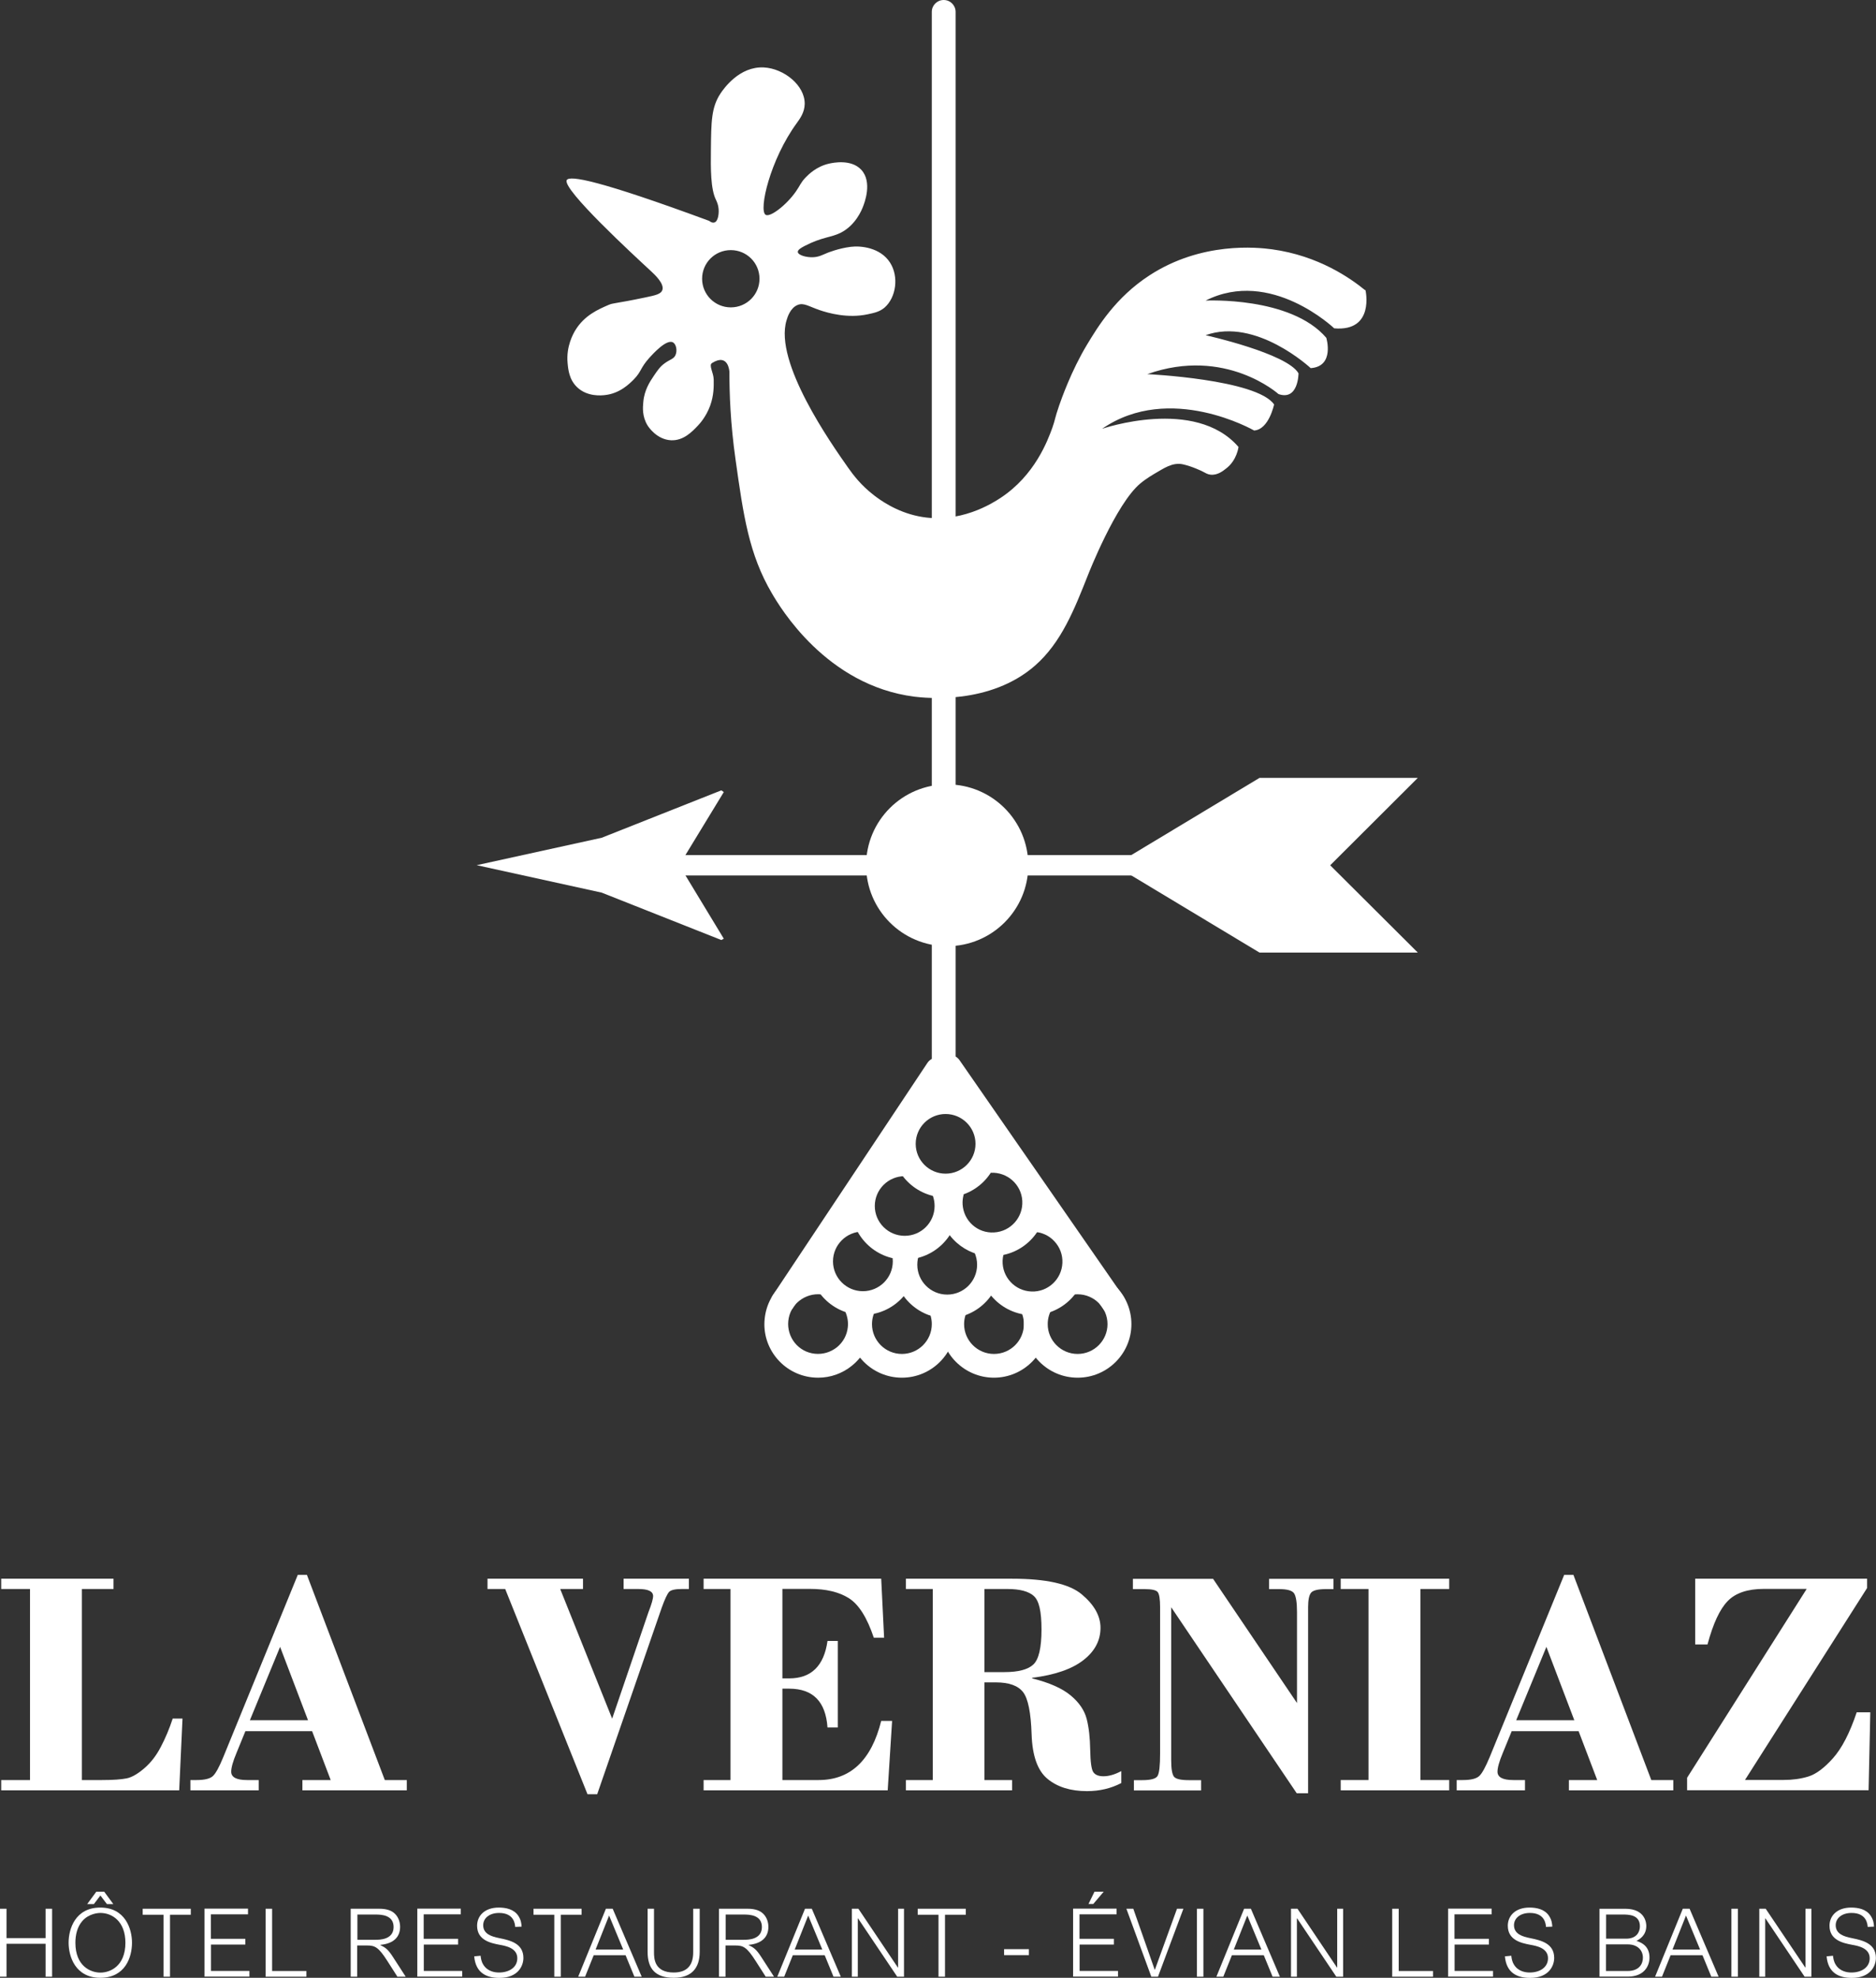 <svg width="167" height="176" viewBox="0 0 167 176" fill="none" xmlns="http://www.w3.org/2000/svg">
<rect x="0" y="0" width="167" height="176" fill="#333333" stroke="none"/>
<g clip-path="url(#clip0_15299_25746)">
<path d="M15.952 159.318H0.107V158.403H2.671V141.402H0.107V140.487H10.104V141.402H7.291V158.403H9.08C10.077 158.403 10.807 158.35 11.279 158.252C11.751 158.155 12.276 157.844 12.854 157.347C13.433 156.85 13.923 156.21 14.314 155.456C14.715 154.692 15.071 153.858 15.374 152.934H16.246L15.952 159.318Z" fill="white"/>
<path d="M27.792 154.053H21.845L21.053 155.989C20.733 156.752 20.581 157.311 20.581 157.658C20.581 158.155 21.053 158.403 21.988 158.403H23.029V159.318H16.949V158.403H17.501C18.222 158.403 18.712 158.279 18.961 158.039C19.21 157.8 19.522 157.232 19.887 156.335L26.51 140.141H27.32L34.255 158.403H36.213V159.318H26.919V158.403H29.439L27.783 154.053H27.792ZM22.246 153.077H27.418L24.934 146.551L22.246 153.077Z" fill="white"/>
<path d="M54.489 152.952L57.729 143.453C58.005 142.751 58.139 142.272 58.139 142.032C58.139 141.606 57.694 141.402 56.812 141.402H55.513V140.487H61.325V141.402H60.693C60.106 141.402 59.723 141.491 59.563 141.659C59.403 141.837 59.18 142.298 58.904 143.071L53.162 159.664H52.299L44.973 141.402H43.397V140.487H51.898V141.402H49.869L54.498 152.952H54.489Z" fill="white"/>
<path d="M69.648 141.402V149.357H70.254C72.212 149.357 73.352 148.247 73.663 146.027H74.58V153.725H73.663C73.503 151.425 72.373 150.271 70.254 150.271H69.648V158.403H72.871C75.711 158.403 77.571 156.645 78.444 153.139H79.414L79.022 159.318H62.634V158.403H65.028V141.402H62.634V140.487H78.444L78.702 145.734H77.785C77.188 143.959 76.459 142.787 75.577 142.227C74.696 141.668 73.539 141.393 72.105 141.393H69.648V141.402Z" fill="white"/>
<path d="M87.631 149.712V158.403H90.096V159.318H80.643V158.403H83.037V141.402H80.643V140.487H90.096C93.132 140.487 95.197 140.949 96.301 141.881C97.405 142.804 97.966 143.799 97.966 144.855C97.966 145.983 97.458 146.942 96.444 147.732C95.429 148.522 93.906 149.055 91.886 149.303V149.357C93.417 149.738 94.556 150.244 95.313 150.875C96.07 151.505 96.541 152.206 96.737 152.97C96.933 153.733 97.031 154.648 97.049 155.713C97.067 156.779 97.156 157.436 97.316 157.684C97.476 157.933 97.779 158.066 98.224 158.066C98.713 158.066 99.239 157.915 99.817 157.604V158.67C98.9 159.149 97.877 159.389 96.764 159.389C95.304 159.389 94.129 159.025 93.248 158.297C92.366 157.569 91.895 156.246 91.832 154.328C91.77 152.411 91.521 151.159 91.076 150.582C90.63 150.005 89.829 149.712 88.654 149.712H87.639H87.631ZM87.631 141.402V148.797H89.42C90.657 148.797 91.521 148.566 91.993 148.114C92.473 147.661 92.714 146.622 92.714 144.997C92.714 143.373 92.491 142.449 92.037 142.032C91.583 141.615 90.8 141.402 89.687 141.402H87.631Z" fill="white"/>
<path d="M107.98 140.487L115.458 151.549V143.453C115.458 142.6 115.369 142.05 115.2 141.792C115.03 141.535 114.585 141.411 113.864 141.411H112.974V140.496H118.707V141.411H118.048C117.336 141.411 116.891 141.517 116.713 141.73C116.535 141.943 116.446 142.378 116.446 143.026V159.575H115.431L104.259 143.026V156.628C104.259 157.391 104.339 157.871 104.499 158.093C104.66 158.306 105.096 158.412 105.826 158.412H106.921V159.327H100.939V158.412H101.686C102.443 158.412 102.906 158.288 103.048 158.03C103.2 157.773 103.271 157.107 103.271 156.024V143.026C103.271 142.316 103.2 141.863 103.066 141.686C102.933 141.499 102.532 141.411 101.873 141.411H100.85V140.496H107.98V140.487Z" fill="white"/>
<path d="M126.443 141.402V158.403H129.007V159.318H119.348V158.403H121.823V141.402H119.348V140.487H129.007V141.402H126.443Z" fill="white"/>
<path d="M140.517 154.053H134.57L133.778 155.989C133.458 156.752 133.306 157.311 133.306 157.658C133.306 158.155 133.778 158.403 134.713 158.403H135.754V159.318H129.674V158.403H130.226C130.947 158.403 131.437 158.279 131.686 158.039C131.944 157.8 132.247 157.232 132.621 156.335L139.244 140.141H140.063L146.997 158.403H148.956V159.318H139.662V158.403H142.182L140.526 154.053H140.517ZM134.971 153.077H140.143L137.659 146.551L134.971 153.077Z" fill="white"/>
<path d="M150.896 140.487H166.208V141.313L155.338 158.394H158.792C159.567 158.394 160.288 158.297 160.964 158.093C161.641 157.888 162.38 157.347 163.172 156.459C163.964 155.571 164.667 154.213 165.282 152.375H166.492L166.341 159.309H150.184V158.199L160.831 141.393H157.012C155.57 141.393 154.493 141.757 153.798 142.476C153.095 143.195 152.499 144.482 152 146.338H150.905V140.487H150.896Z" fill="white"/>
<path d="M84.176 106.555C81.541 106.555 79.396 104.416 79.396 101.788C79.396 99.16 81.541 97.02 84.176 97.02C86.811 97.02 88.957 99.16 88.957 101.788C88.957 104.416 86.811 106.555 84.176 106.555ZM84.176 99.133C82.707 99.133 81.515 100.323 81.515 101.788C81.515 103.252 82.707 104.442 84.176 104.442C85.645 104.442 86.838 103.252 86.838 101.788C86.838 100.323 85.645 99.133 84.176 99.133Z" fill="white"/>
<path d="M88.343 111.794C87.168 111.794 86.046 111.367 85.165 110.586C84.212 109.743 83.651 108.571 83.58 107.301C83.554 106.769 83.607 106.236 83.758 105.721L85.788 106.298C85.708 106.582 85.672 106.875 85.69 107.177C85.735 107.887 86.046 108.535 86.571 109.006C87.097 109.476 87.782 109.716 88.494 109.672C89.963 109.592 91.085 108.331 91.004 106.866C90.924 105.401 89.66 104.283 88.192 104.363L88.076 102.258C90.702 102.108 92.963 104.123 93.114 106.742C93.266 109.361 91.245 111.616 88.619 111.767C88.53 111.767 88.432 111.767 88.343 111.767V111.794Z" fill="white"/>
<path d="M80.536 112.086C77.901 112.086 75.755 109.947 75.755 107.319C75.755 104.691 77.901 102.551 80.536 102.551V104.664C79.067 104.664 77.874 105.854 77.874 107.319C77.874 108.784 79.067 109.973 80.536 109.973C82.004 109.973 83.197 108.784 83.197 107.319C83.197 106.742 83.019 106.191 82.672 105.739L84.372 104.478C84.987 105.303 85.316 106.289 85.316 107.319C85.316 109.947 83.171 112.086 80.536 112.086Z" fill="white"/>
<path d="M76.814 117.014C74.18 117.014 72.034 114.874 72.034 112.246C72.034 109.618 74.18 107.479 76.814 107.479V109.592C75.346 109.592 74.153 110.781 74.153 112.246C74.153 113.711 75.346 114.901 76.814 114.901C78.283 114.901 79.476 113.711 79.476 112.246C79.476 111.891 79.405 111.536 79.271 111.216L81.221 110.391C81.47 110.976 81.595 111.607 81.595 112.246C81.595 114.874 79.45 117.014 76.814 117.014Z" fill="white"/>
<path d="M72.827 122.598C72.657 122.598 72.488 122.589 72.319 122.571C69.702 122.296 67.788 119.943 68.073 117.333C68.207 116.064 68.83 114.927 69.818 114.128C70.806 113.329 72.052 112.956 73.325 113.089L73.103 115.185C72.399 115.114 71.705 115.318 71.144 115.762C70.583 116.206 70.245 116.845 70.174 117.546C70.103 118.248 70.307 118.94 70.752 119.499C71.198 120.05 71.838 120.396 72.542 120.467C73.254 120.538 73.939 120.334 74.5 119.89C75.052 119.446 75.399 118.807 75.471 118.106C75.524 117.644 75.444 117.173 75.257 116.747L77.189 115.886C77.527 116.65 77.669 117.493 77.58 118.328C77.447 119.597 76.824 120.734 75.835 121.533C74.981 122.225 73.93 122.598 72.835 122.598H72.827Z" fill="white"/>
<path d="M80.286 122.598C77.651 122.598 75.506 120.458 75.506 117.83C75.506 116.872 75.791 115.957 76.325 115.167L78.079 116.348C77.785 116.783 77.624 117.298 77.624 117.83C77.624 119.295 78.817 120.485 80.286 120.485C81.755 120.485 82.948 119.295 82.948 117.83C82.948 117.351 82.823 116.889 82.583 116.481L84.408 115.407C84.844 116.135 85.067 116.978 85.067 117.83C85.067 120.458 82.921 122.598 80.286 122.598Z" fill="white"/>
<path d="M88.485 122.598C85.85 122.598 83.705 120.459 83.705 117.831C83.705 116.996 83.927 116.171 84.346 115.451L86.179 116.508C85.948 116.907 85.823 117.369 85.823 117.831C85.823 119.296 87.016 120.485 88.485 120.485C89.954 120.485 91.147 119.296 91.147 117.831C91.147 117.28 90.978 116.748 90.657 116.304L92.384 115.087C92.954 115.895 93.256 116.845 93.256 117.831C93.256 120.459 91.111 122.598 88.476 122.598H88.485Z" fill="white"/>
<path d="M95.927 122.598C93.292 122.598 91.147 120.458 91.147 117.831C91.147 116.872 91.432 115.957 91.966 115.167L93.72 116.348C93.426 116.783 93.266 117.298 93.266 117.831C93.266 119.295 94.459 120.485 95.927 120.485C97.396 120.485 98.589 119.295 98.589 117.831C98.589 116.366 97.396 115.176 95.927 115.176C95.66 115.176 95.393 115.211 95.144 115.291L94.521 113.276C94.975 113.134 95.456 113.063 95.936 113.063C98.571 113.063 100.717 115.203 100.717 117.831C100.717 120.458 98.571 122.598 95.936 122.598H95.927Z" fill="white"/>
<path d="M84.319 117.316C81.684 117.316 79.539 115.176 79.539 112.548C79.539 111.909 79.663 111.278 79.912 110.692L81.862 111.518C81.719 111.847 81.657 112.193 81.657 112.548C81.657 114.013 82.85 115.203 84.319 115.203C85.788 115.203 86.981 114.013 86.981 112.548C86.981 112.166 86.9 111.802 86.749 111.456L88.681 110.586C88.957 111.207 89.099 111.864 89.099 112.548C89.099 115.176 86.954 117.316 84.319 117.316Z" fill="white"/>
<path d="M91.921 117.032C91.859 117.032 91.806 117.032 91.743 117.032C89.108 116.934 87.052 114.723 87.141 112.095C87.168 111.447 87.319 110.835 87.586 110.258L89.5 111.154C89.349 111.474 89.269 111.82 89.251 112.175C89.197 113.64 90.346 114.874 91.814 114.928C93.283 114.99 94.521 113.836 94.574 112.371C94.601 111.66 94.352 110.986 93.862 110.462C93.381 109.938 92.722 109.645 92.01 109.618C91.814 109.618 91.627 109.618 91.441 109.654L91.067 107.576C91.405 107.514 91.752 107.488 92.09 107.505C93.363 107.55 94.547 108.091 95.411 109.024C96.283 109.956 96.728 111.172 96.684 112.442C96.586 115.007 94.467 117.032 91.912 117.032H91.921Z" fill="white"/>
<path d="M84.319 84.2C88.306 84.2 91.538 80.977 91.538 77C91.538 73.023 88.306 69.8 84.319 69.8C80.332 69.8 77.1 73.023 77.1 77C77.1 80.977 80.332 84.2 84.319 84.2Z" fill="white"/>
<path d="M102.328 77.905H57.213C56.714 77.905 56.305 77.497 56.305 77C56.305 76.503 56.714 76.094 57.213 76.094H102.328C102.826 76.094 103.236 76.503 103.236 77C103.236 77.497 102.826 77.905 102.328 77.905Z" fill="white"/>
<path d="M60.462 77L64.432 70.483L64.21 70.332L53.563 74.55C49.851 75.366 46.139 76.174 42.435 76.991C46.148 77.808 49.86 78.616 53.563 79.433L64.21 83.65L64.432 83.534L60.462 76.982V77Z" fill="white"/>
<path d="M100.538 76.192L112.119 69.223H126.211L118.413 77L126.211 84.768H112.119L100.538 77.799V76.192Z" fill="white"/>
<path d="M121.502 25.808C120.238 24.779 117.39 22.754 113.233 22.186C111.933 22.009 106.966 21.485 102.328 24.503C99.292 26.474 97.708 29.111 96.764 30.674C95.358 33 94.458 35.592 94.289 36.072C93.871 37.288 93.951 37.297 93.675 38.078C93.266 39.188 92.135 42.304 89.037 44.328C88.423 44.728 85.423 46.69 81.773 45.944C79.752 45.536 78.319 44.47 77.83 44.097C76.619 43.174 75.916 42.206 75.506 41.629C74.02 39.516 68.892 32.254 70.014 28.516C70.103 28.215 70.352 27.389 71.02 27.131C71.554 26.927 71.954 27.247 72.951 27.593C73.779 27.877 75.471 28.339 77.207 27.975C77.838 27.842 78.31 27.744 78.755 27.362C79.761 26.474 80.046 24.619 79.218 23.349C78.364 22.035 76.637 21.849 75.738 21.964C74.634 22.098 73.646 22.506 73.646 22.506C73.192 22.692 72.907 22.861 72.408 22.888C71.767 22.923 71.046 22.701 71.02 22.426C71.002 22.239 71.305 22.053 71.634 21.884C73.156 21.094 73.948 21.148 74.803 20.73C76.174 20.055 76.717 18.662 76.815 18.413C76.948 18.076 77.687 16.194 76.663 15.101C75.755 14.134 74.126 14.489 73.806 14.56C72.684 14.809 71.972 15.528 71.714 15.794C71.269 16.256 71.216 16.522 70.859 17.028C70.031 18.227 68.554 19.372 68.153 19.114C67.521 18.706 68.554 14.196 70.939 10.938C71.207 10.565 71.625 10.005 71.634 9.242C71.652 7.591 69.782 6.099 68.002 6.001C65.83 5.886 64.432 7.875 64.138 8.319C63.319 9.562 63.311 10.813 63.284 13.335C63.266 14.968 63.248 16.833 63.747 17.809C63.773 17.863 63.987 18.271 63.978 18.812C63.978 18.955 63.952 19.683 63.595 19.798C63.373 19.869 63.133 19.656 63.133 19.656C53.385 16.06 50.67 15.563 50.447 16.034C50.065 16.859 56.394 22.692 57.952 24.131C58.263 24.424 59.171 25.249 58.958 25.826C58.824 26.172 58.352 26.279 57.462 26.465C54.667 27.051 54.64 26.936 54.159 27.14C53.26 27.531 52.032 28.055 51.222 29.378C51.035 29.688 50.385 30.816 50.527 32.307C50.581 32.902 50.67 33.79 51.382 34.465C52.29 35.326 53.554 35.193 53.857 35.157C55.183 35.015 56.047 34.136 56.412 33.772C57.124 33.044 56.964 32.787 57.8 31.846C58.085 31.535 59.305 30.168 59.892 30.461C60.204 30.612 60.311 31.224 60.124 31.615C59.964 31.952 59.652 31.979 59.198 32.307C58.753 32.618 58.53 32.964 58.192 33.462C57.863 33.95 57.355 34.704 57.266 35.779C57.222 36.249 57.151 37.057 57.649 37.865C57.72 37.98 58.459 39.117 59.741 39.179C60.836 39.223 61.601 38.433 62.136 37.865C62.278 37.714 62.857 37.093 63.222 36.089C63.551 35.175 63.542 34.385 63.533 33.772C63.524 33.169 63.07 32.503 63.382 32.307C64.851 31.384 64.931 33.08 64.931 33.08C64.931 34.989 65.02 37.679 65.474 40.866C66.177 45.882 66.667 49.327 68.723 52.816C69.417 53.997 73.539 61.001 81.408 61.996C82.352 62.111 88.138 62.75 92.153 59.217C94.485 57.166 95.642 54.227 96.871 51.12C96.871 51.12 99.337 44.825 101.509 43.023C102.061 42.562 102.746 42.171 102.746 42.171C103.574 41.7 104.357 41.114 105.301 41.319C106.138 41.505 107.001 41.931 107.001 41.931C107.348 42.109 107.491 42.215 107.776 42.242C108.399 42.304 108.897 41.887 109.138 41.7C110.117 40.964 110.25 39.774 110.25 39.774C106.387 35.299 98.108 38.158 98.108 38.158C104.144 33.994 111.639 38.309 111.639 38.309C112.957 38.229 113.419 35.992 113.419 35.992C111.871 33.754 102.132 33.293 102.132 33.293C109.093 30.825 113.811 35.068 113.811 35.068C115.592 35.681 115.592 33.222 115.592 33.222C114.586 31.446 107.322 29.83 107.322 29.83C111.808 28.215 116.678 32.76 116.678 32.76C118.841 32.609 118.066 30.061 118.066 30.061C114.897 26.359 107.322 26.75 107.322 26.75C113.117 23.82 118.77 29.218 118.77 29.218C122.402 29.528 121.556 25.826 121.556 25.826L121.502 25.808ZM65.055 27.353C63.649 27.353 62.501 26.217 62.501 24.805C62.501 23.394 63.64 22.257 65.055 22.257C66.471 22.257 67.61 23.394 67.61 24.805C67.61 26.217 66.471 27.353 65.055 27.353Z" fill="white"/>
<path d="M84.008 99.133C83.42 99.133 82.948 98.663 82.948 98.077V1.056C82.948 0.471 83.42 0 84.008 0C84.595 0 85.067 0.471 85.067 1.056V98.077C85.067 98.663 84.595 99.133 84.008 99.133Z" fill="white"/>
<path d="M99.132 117.014C98.794 117.014 98.464 116.854 98.26 116.561L83.678 95.538C83.349 95.058 83.465 94.401 83.945 94.073C84.426 93.744 85.085 93.86 85.414 94.339L99.996 115.363C100.325 115.842 100.209 116.499 99.728 116.827C99.541 116.952 99.337 117.014 99.132 117.014Z" fill="white"/>
<path d="M69.693 116.881C69.488 116.881 69.293 116.827 69.106 116.703C68.616 116.383 68.482 115.726 68.812 115.238L82.556 94.588C82.877 94.099 83.535 93.966 84.025 94.295C84.515 94.614 84.648 95.271 84.319 95.76L70.574 116.41C70.37 116.712 70.031 116.881 69.693 116.881Z" fill="white"/>
<path d="M4.059 172.467V169.856H4.638V175.902H4.059V172.973H0.579V175.902H0V169.856H0.579V172.467H4.068H4.059Z" fill="white"/>
<path d="M11.751 172.875C11.751 174.162 11.154 176 8.929 176C6.703 176 6.107 174.1 6.107 172.875C6.107 171.65 6.703 169.75 8.929 169.75C11.154 169.75 11.751 171.659 11.751 172.875ZM7.335 170.94C6.872 171.472 6.712 172.183 6.712 172.884C6.712 174.97 8.074 175.539 8.938 175.539C9.801 175.539 11.163 174.97 11.163 172.884C11.163 170.984 9.988 170.229 8.938 170.229C8.733 170.229 7.914 170.283 7.335 170.94ZM9.276 168.338L10.086 169.439H9.516L8.938 168.676L8.359 169.439H7.763L8.573 168.338H9.258H9.276Z" fill="white"/>
<path d="M16.985 169.856V170.389H15.133V175.902H14.555V170.389H12.703V169.856H16.985Z" fill="white"/>
<path d="M21.837 172.538V173.044H18.783V175.388H22.202V175.894H18.205V169.848H22.077V170.354H18.774V172.529H21.828L21.837 172.538Z" fill="white"/>
<path d="M24.222 169.856V175.396H27.276V175.902H23.644V169.856H24.222Z" fill="white"/>
<path d="M33.792 169.856C34.29 169.856 34.727 169.963 35.02 170.185C35.403 170.469 35.617 170.957 35.617 171.463C35.617 172.351 35.065 172.955 33.854 173.07V173.088C34.308 173.31 34.531 173.452 34.967 174.127L36.115 175.902H35.376L34.486 174.509C33.694 173.266 33.373 173.124 32.679 173.124H31.798V175.902H31.219V169.856H33.774H33.792ZM31.816 170.362V172.618H33.418C33.783 172.618 35.038 172.618 35.038 171.481C35.038 170.416 33.961 170.371 33.445 170.371H31.816V170.362Z" fill="white"/>
<path d="M40.779 172.538V173.044H37.726V175.388H41.144V175.894H37.148V169.848H41.02V170.354H37.717V172.529H40.77L40.779 172.538Z" fill="white"/>
<path d="M45.863 171.481C45.845 171.206 45.756 170.229 44.429 170.229C43.557 170.229 43.014 170.7 43.014 171.321C43.014 172.112 43.78 172.334 44.438 172.467C45.382 172.662 46.593 172.919 46.593 174.233C46.593 174.908 46.148 176.009 44.456 176.009C43.308 176.009 42.346 175.574 42.213 174.091L42.783 174.038C42.809 174.269 42.845 174.553 43.032 174.846C43.406 175.441 44.056 175.53 44.421 175.53C45.293 175.53 46.05 175.095 46.05 174.26C46.05 173.346 45.017 173.159 44.474 173.062C43.673 172.911 42.471 172.653 42.471 171.366C42.471 170.505 43.121 169.75 44.403 169.75C45.026 169.75 45.738 169.892 46.13 170.469C46.388 170.851 46.415 171.179 46.432 171.446L45.872 171.472L45.863 171.481Z" fill="white"/>
<path d="M51.773 169.856V170.389H49.922V175.902H49.343V170.389H47.492V169.856H51.773Z" fill="white"/>
<path d="M52.85 173.994L52.085 175.902H51.471L53.937 169.856H54.542L57.123 175.902H56.474L55.69 173.994H52.859H52.85ZM55.477 173.488L54.221 170.46L53.02 173.488H55.477Z" fill="white"/>
<path d="M58.219 169.856V173.727C58.219 174.269 58.245 175.53 59.972 175.53C61.29 175.53 61.708 174.739 61.708 173.736V169.856H62.287V173.683C62.287 175.148 61.557 176 59.981 176C58.325 176 57.649 175.183 57.649 173.683V169.856H58.228H58.219Z" fill="white"/>
<path d="M66.578 169.856C67.076 169.856 67.512 169.963 67.806 170.185C68.189 170.469 68.402 170.957 68.402 171.463C68.402 172.351 67.85 172.955 66.64 173.07V173.088C67.094 173.31 67.316 173.452 67.753 174.127L68.901 175.902H68.162L67.272 174.509C66.48 173.266 66.159 173.124 65.465 173.124H64.584V175.902H64.005V169.856H66.56H66.578ZM64.601 170.362V172.618H66.204C66.569 172.618 67.824 172.618 67.824 171.481C67.824 170.416 66.747 170.371 66.23 170.371H64.601V170.362Z" fill="white"/>
<path d="M70.575 173.994L69.809 175.902H69.195L71.661 169.856H72.266L74.847 175.902H74.198L73.414 173.994H70.584H70.575ZM73.201 173.488L71.945 170.46L70.744 173.488H73.201Z" fill="white"/>
<path d="M76.414 169.856L79.921 175.077H79.948V169.856H80.473V175.902H79.868L76.379 170.709H76.361V175.902H75.835V169.856H76.414Z" fill="white"/>
<path d="M85.975 169.856V170.389H84.123V175.902H83.544V170.389H81.693V169.856H85.975Z" fill="white"/>
<path d="M91.592 173.452V173.985H89.384V173.452H91.592Z" fill="white"/>
<path d="M99.158 172.538V173.044H96.105V175.388H99.523V175.894H95.526V169.848H99.399V170.354H96.096V172.529H99.149L99.158 172.538ZM98.25 168.338L97.325 169.43H96.897L97.431 168.338H98.25Z" fill="white"/>
<path d="M100.885 169.856L102.79 175.281H102.808L104.775 169.856H105.345L103.084 175.902H102.488L100.271 169.856H100.876H100.885Z" fill="white"/>
<path d="M107.125 169.856V175.902H106.547V169.856H107.125Z" fill="white"/>
<path d="M109.663 173.994L108.897 175.902H108.283L110.749 169.856H111.354L113.935 175.902H113.286L112.502 173.994H109.671H109.663ZM112.289 173.488L111.033 170.46L109.832 173.488H112.289Z" fill="white"/>
<path d="M115.502 169.856L119.01 175.077H119.037V169.856H119.562V175.902H118.956L115.467 170.709H115.449V175.902H114.924V169.856H115.502Z" fill="white"/>
<path d="M124.511 169.856V175.396H127.565V175.902H123.933V169.856H124.511Z" fill="white"/>
<path d="M132.541 172.538V173.044H129.487V175.388H132.906V175.894H128.909V169.848H132.781V170.354H129.478V172.529H132.532L132.541 172.538Z" fill="white"/>
<path d="M137.624 171.481C137.606 171.206 137.517 170.229 136.19 170.229C135.318 170.229 134.775 170.7 134.775 171.321C134.775 172.112 135.54 172.334 136.199 172.467C137.143 172.662 138.353 172.919 138.353 174.233C138.353 174.908 137.908 176.009 136.208 176.009C135.06 176.009 134.098 175.574 133.965 174.091L134.535 174.038C134.561 174.269 134.597 174.553 134.784 174.846C135.158 175.441 135.808 175.53 136.173 175.53C137.045 175.53 137.802 175.095 137.802 174.26C137.802 173.346 136.769 173.159 136.226 173.062C135.425 172.911 134.223 172.653 134.223 171.366C134.223 170.505 134.873 169.75 136.155 169.75C136.778 169.75 137.49 169.892 137.882 170.469C138.14 170.851 138.167 171.179 138.184 171.446L137.624 171.472V171.481Z" fill="white"/>
<path d="M142.386 169.857H144.674C146.526 169.857 146.552 171.224 146.552 171.384C146.552 172.236 145.947 172.573 145.68 172.715C146.036 172.84 146.837 173.115 146.837 174.198C146.837 174.961 146.348 175.894 144.923 175.894H142.386V169.848V169.857ZM142.965 172.52H144.754C145.733 172.52 145.983 171.872 145.983 171.419C145.983 170.38 144.986 170.371 144.46 170.371H142.974V172.52H142.965ZM142.965 173.026V175.396H144.87C145.983 175.396 146.25 174.704 146.25 174.207C146.25 173.585 145.813 173.026 144.897 173.026H142.965Z" fill="white"/>
<path d="M148.715 173.994L147.95 175.902H147.335L149.801 169.856H150.407L152.988 175.902H152.338L151.555 173.994H148.724H148.715ZM151.341 173.488L150.086 170.46L148.884 173.488H151.341Z" fill="white"/>
<path d="M154.707 169.856V175.902H154.128V169.856H154.707Z" fill="white"/>
<path d="M157.181 169.856L160.697 175.077H160.724V169.856H161.249V175.902H160.644L157.154 170.709H157.137V175.902H156.611V169.856H157.19H157.181Z" fill="white"/>
<path d="M166.261 171.481C166.243 171.206 166.154 170.229 164.828 170.229C163.956 170.229 163.413 170.7 163.413 171.321C163.413 172.112 164.178 172.334 164.837 172.467C165.781 172.662 166.991 172.919 166.991 174.233C166.991 174.908 166.546 176.009 164.846 176.009C163.697 176.009 162.736 175.574 162.603 174.091L163.172 174.038C163.199 174.269 163.235 174.553 163.422 174.846C163.795 175.441 164.445 175.53 164.81 175.53C165.683 175.53 166.439 175.095 166.439 174.26C166.439 173.346 165.407 173.159 164.864 173.062C164.062 172.911 162.861 172.653 162.861 171.366C162.861 170.505 163.511 169.75 164.792 169.75C165.416 169.75 166.128 169.892 166.519 170.469C166.778 170.851 166.804 171.179 166.822 171.446L166.261 171.472V171.481Z" fill="white"/>
</g>
<defs>
<clipPath id="clip0_15299_25746">
<rect width="167" height="176" fill="white"/>
</clipPath>
</defs>
</svg>
